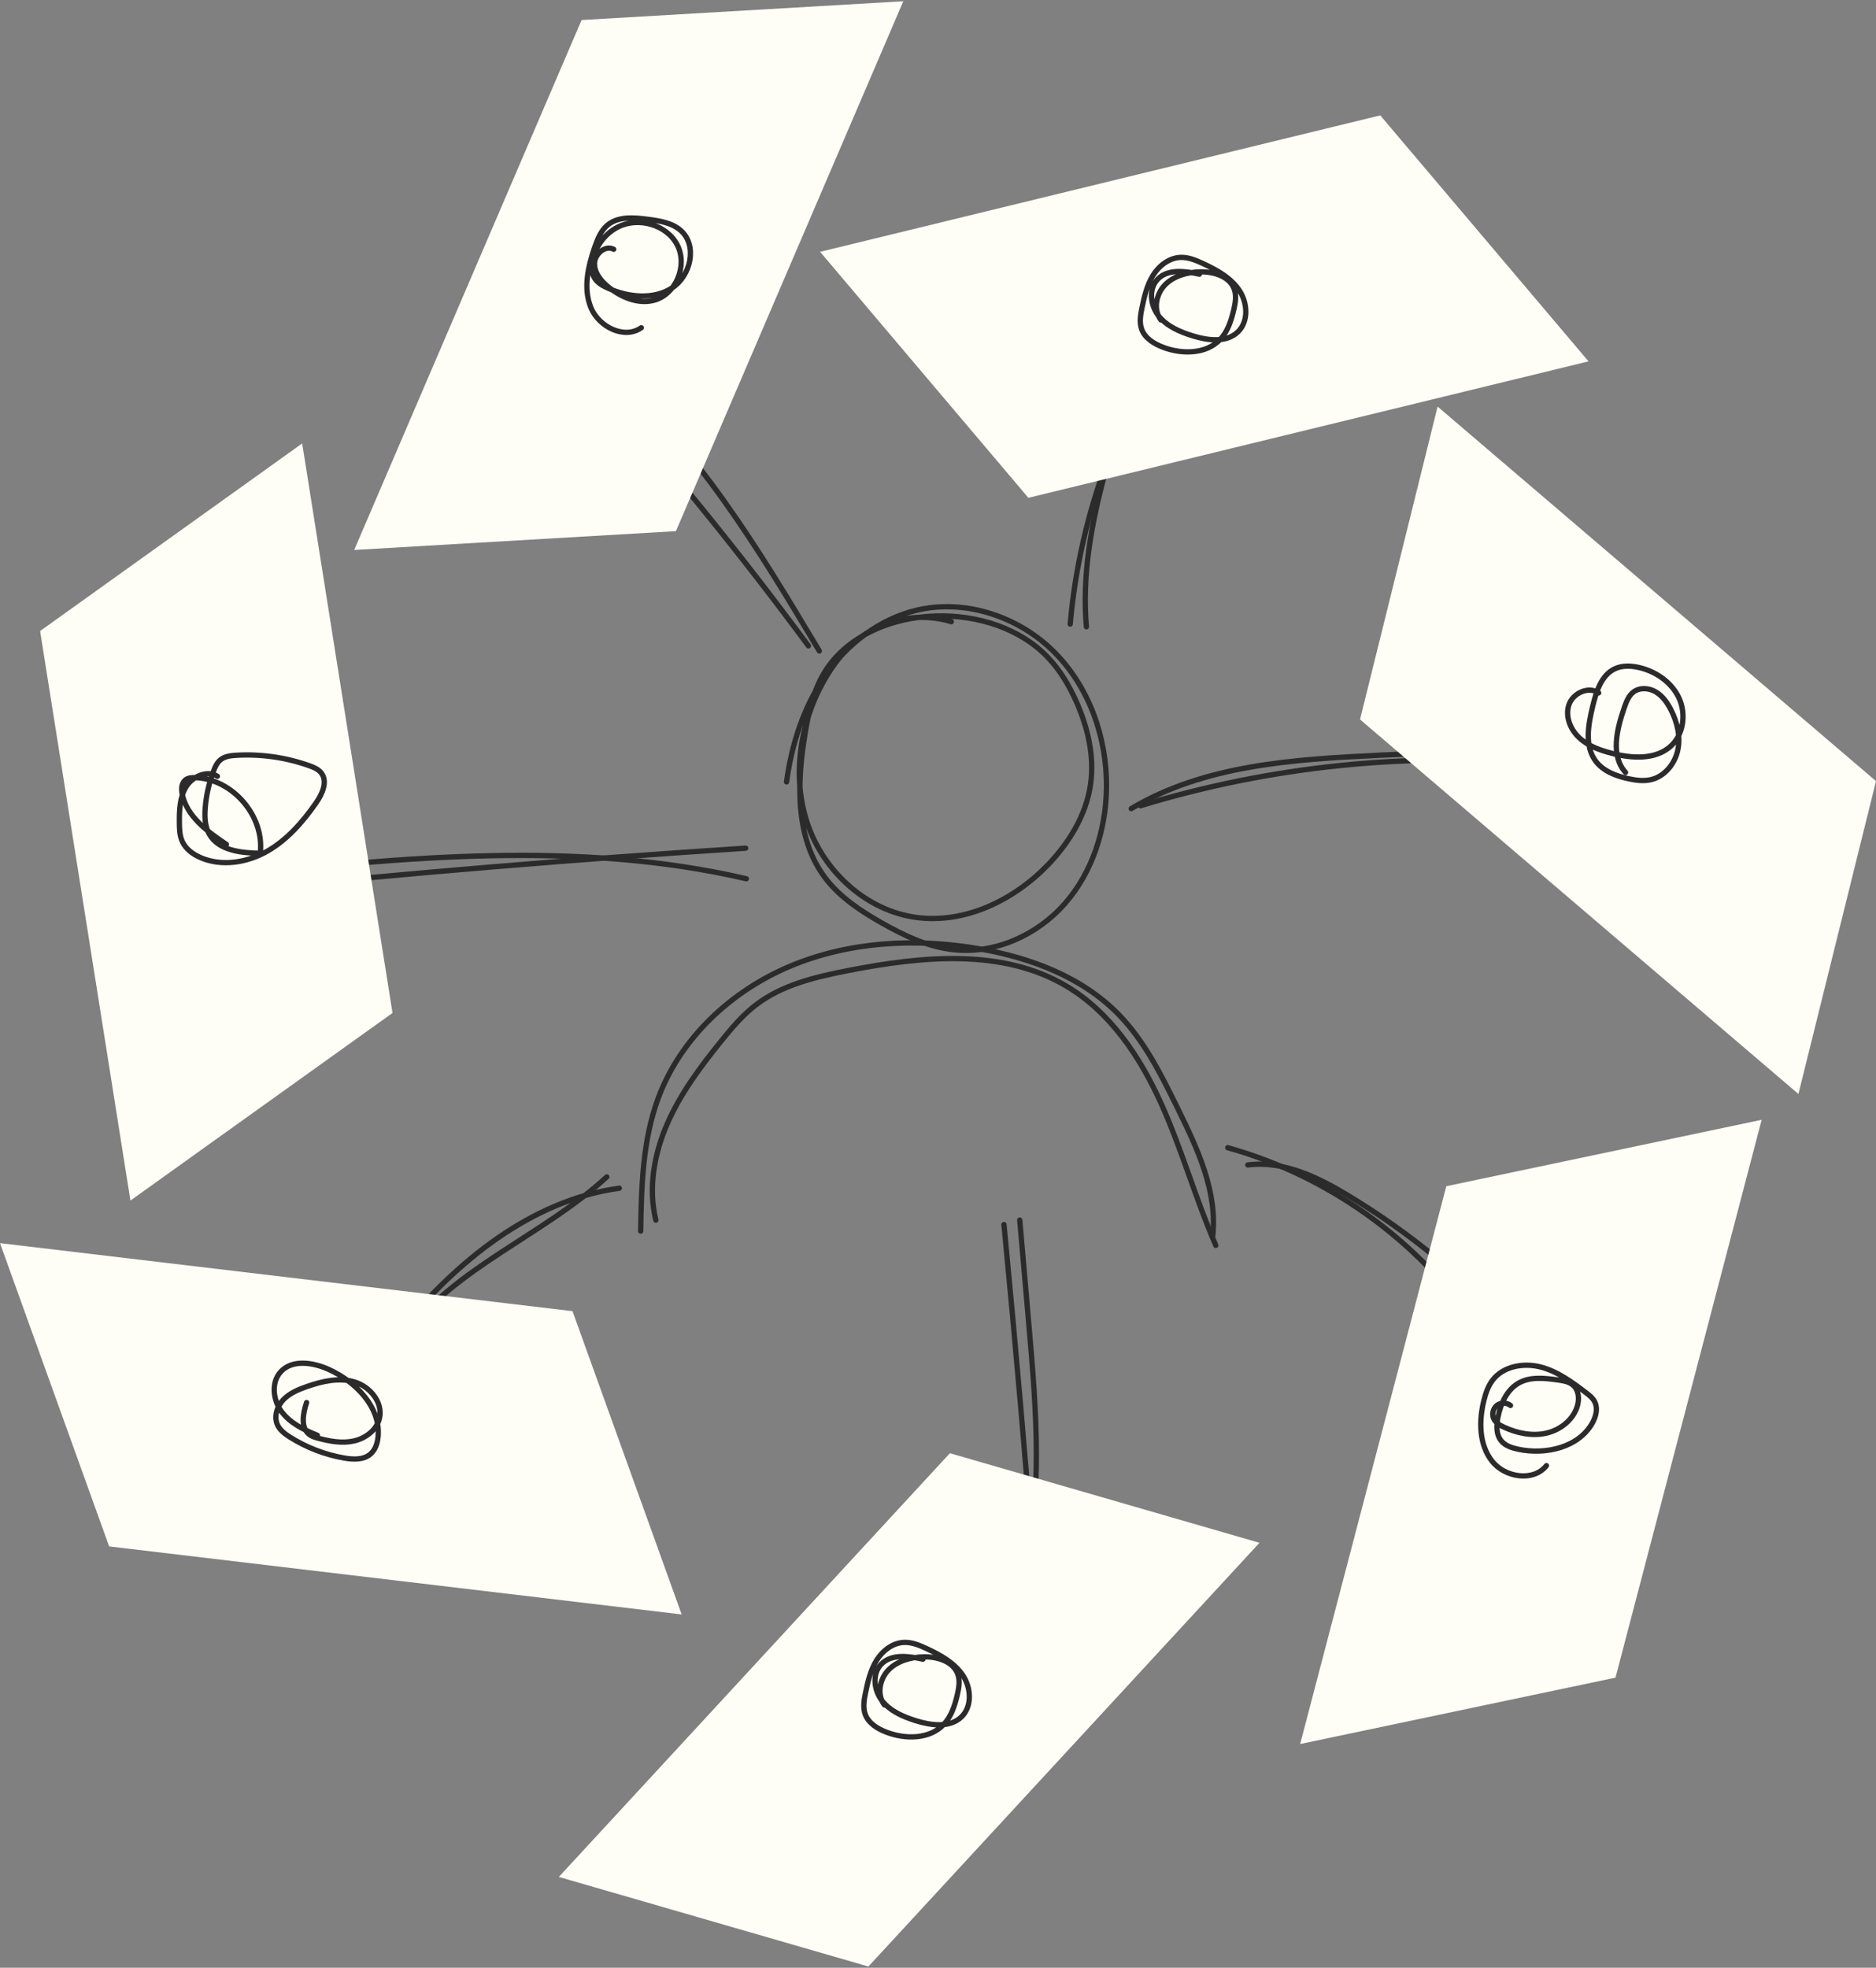 <svg width="452" height="474" viewBox="0 0 452 474" fill="none" xmlns="http://www.w3.org/2000/svg">
<rect x="0" y="0" width="452" height="474" fill="#808080" stroke="none"/>
<path d="M229.215 149.752C221.886 147.51 213.532 148.942 207.371 153.489C203.602 156.272 200.694 160.078 198.408 164.167C192.567 174.631 190.726 187.544 194.708 198.843C198.69 210.142 208.859 219.369 220.73 220.989C232.45 222.591 244.289 216.85 252.486 208.321C257.617 202.982 261.675 196.35 262.742 189.026C263.741 182.199 262.095 175.202 259.275 168.902C257.586 165.134 255.45 161.522 252.624 158.514C245.828 151.278 235.477 148.113 225.553 148.377C214.907 148.659 203.728 153.194 198.383 162.402C195.914 166.654 194.853 171.553 194.024 176.395C191.976 188.404 191.505 201.864 198.885 211.549C202.346 216.09 207.226 219.338 212.188 222.17C217.652 225.292 223.481 228.081 229.737 228.765C239.742 229.864 249.942 225.229 256.575 217.661C263.207 210.092 266.454 199.905 266.592 189.837C266.762 177.79 262.466 165.517 253.937 157.007C245.407 148.496 232.532 144.206 220.811 146.995C211.868 149.124 204.117 155.129 198.873 162.678C193.628 170.228 190.751 179.241 189.508 188.348" stroke="#2B2B2B" stroke-width="1.275" stroke-miterlimit="10" stroke-linecap="round"/>
<path d="M158.018 293.92C156.134 286.195 157.604 277.942 160.788 270.656C163.972 263.37 168.784 256.926 173.783 250.746C176.333 247.593 178.977 244.465 182.199 242.009C188.524 237.185 196.557 235.314 204.364 233.787C222.045 230.339 241.56 228.348 257.023 237.587C267.537 243.868 274.678 254.577 279.722 265.732C284.765 276.886 288.05 288.77 292.93 299.994" stroke="#2B2B2B" stroke-width="1.275" stroke-miterlimit="10" stroke-linecap="round"/>
<path d="M292.15 298.037C293.469 287.202 288.526 276.694 283.709 266.902C279.771 258.882 275.726 250.717 269.483 244.329C260.708 235.348 248.323 230.7 235.949 228.552C220.737 225.914 204.69 226.749 190.451 232.71C176.206 238.664 163.958 250.051 158.595 264.522C154.832 274.672 154.537 285.732 154.361 296.554" stroke="#2B2B2B" stroke-width="1.275" stroke-miterlimit="10" stroke-linecap="round"/>
<path d="M145.848 88.615C167.648 107.181 182.722 132.236 197.407 156.813" stroke="#2B2B2B" stroke-width="1.275" stroke-miterlimit="10" stroke-linecap="round"/>
<path d="M257.854 150.337C260.209 123.474 270.001 97.301 285.86 75.488" stroke="#2B2B2B" stroke-width="1.275" stroke-miterlimit="10" stroke-linecap="round"/>
<path d="M272.559 194.777C290.145 184.301 311.5 182.925 331.944 181.939C344.826 181.317 357.708 180.752 370.596 180.231" stroke="#2B2B2B" stroke-width="1.275" stroke-miterlimit="10" stroke-linecap="round"/>
<path d="M295.816 276.461C320.042 283.219 341.71 298.789 355.836 319.604" stroke="#2B2B2B" stroke-width="1.275" stroke-miterlimit="10" stroke-linecap="round"/>
<path d="M245.697 293.892C246.432 302.352 247.167 310.812 247.908 319.279C249.692 339.748 251.438 360.695 246.288 380.586" stroke="#2B2B2B" stroke-width="1.275" stroke-miterlimit="10" stroke-linecap="round"/>
<path d="M96.455 320.369C110.097 303.819 127.96 289.14 149.208 286.22" stroke="#2B2B2B" stroke-width="1.275" stroke-miterlimit="10" stroke-linecap="round"/>
<path d="M55.824 210.859C97.133 206.55 139.353 202.286 179.814 211.676" stroke="#2B2B2B" stroke-width="1.275" stroke-miterlimit="10" stroke-linecap="round"/>
<path d="M241.895 294.982C244.702 324.019 247.233 353.086 249.507 382.167" stroke="#2B2B2B" stroke-width="1.275" stroke-miterlimit="10" stroke-linecap="round"/>
<path d="M300.648 280.616C309.241 279.517 317.594 283.6 324.999 288.084C336.619 295.125 347.441 303.472 357.201 312.925" stroke="#2B2B2B" stroke-width="1.275" stroke-miterlimit="10" stroke-linecap="round"/>
<path d="M274.809 194.087C306.062 184.546 339.181 181.148 371.722 184.144" stroke="#2B2B2B" stroke-width="1.275" stroke-miterlimit="10" stroke-linecap="round"/>
<path d="M276.626 78.051C270.659 102.289 259.617 126.118 261.753 150.984" stroke="#2B2B2B" stroke-width="1.275" stroke-miterlimit="10" stroke-linecap="round"/>
<path d="M142.932 91.663C161.171 112.164 178.475 133.5 194.78 155.577" stroke="#2B2B2B" stroke-width="1.275" stroke-miterlimit="10" stroke-linecap="round"/>
<path d="M58.676 214.361C98.936 210.266 139.278 206.918 179.663 204.312" stroke="#2B2B2B" stroke-width="1.275" stroke-miterlimit="10" stroke-linecap="round"/>
<path d="M97.537 321.648C109.967 305.092 130.964 297.505 146.207 283.492" stroke="#2B2B2B" stroke-width="1.275" stroke-miterlimit="10" stroke-linecap="round"/>
<path d="M228.87 350.055L303.454 371.636L209.229 473.7L134.645 452.119L228.863 350.055H228.87Z" fill="#FFFEF6"/>
<path d="M137.94 315.838L164.237 388.891L26.298 372.504L0 299.452L137.94 315.838Z" fill="#FFFEF6"/>
<path d="M94.568 244.01L31.427 289.194L9.664 152.002L72.805 106.817L94.568 244.01Z" fill="#FFFEF6"/>
<path d="M162.854 127.945L85.342 132.474L140.129 4.828L217.641 0.3L162.854 127.945Z" fill="#FFFEF6"/>
<path d="M247.773 119.914L197.596 60.661L332.558 27.793L382.736 87.047L247.773 119.914Z" fill="#FFFEF6"/>
<path d="M327.684 173.306L346.375 97.942L452 188.16L433.308 263.523L327.684 173.306Z" fill="#FFFEF6"/>
<path d="M348.472 285.739L424.452 269.741L389.235 404.114L313.256 420.105L348.472 285.732V285.739Z" fill="#FFFEF6"/>
<path d="M52.378 186.985C49.86 185.459 46.386 187.017 44.841 189.523C43.303 192.029 43.196 195.138 43.215 198.077C43.227 199.672 43.271 201.318 43.95 202.763C44.785 204.546 46.487 205.784 48.29 206.569C53.39 208.792 59.482 207.819 64.325 205.08C69.167 202.336 72.923 198.021 76.114 193.461C77.627 191.3 79.022 188.298 77.414 186.206C76.71 185.289 75.58 184.824 74.487 184.435C68.872 182.444 62.855 181.584 56.907 181.935C55.556 182.017 54.124 182.187 53.088 183.053C52.284 183.725 51.832 184.724 51.461 185.698C50.368 188.549 49.684 191.564 49.445 194.61C49.276 196.752 49.351 199.007 50.394 200.885C52.636 204.904 58.094 205.463 62.698 205.545C63.784 196.614 56.065 187.613 47.071 187.318C46.223 187.293 45.312 187.349 44.653 187.883C43.692 188.662 43.648 190.113 43.906 191.319C45.036 196.714 49.979 200.319 54.551 203.397" stroke="#2B2B2B" stroke-width="1.275" stroke-miterlimit="10" stroke-linecap="round"/>
<path d="M147.865 60.051C145.805 58.952 143.211 61.244 143.236 63.581C143.261 65.917 144.988 67.889 146.829 69.328C149.837 71.677 153.756 73.285 157.462 72.362C162.832 71.017 165.715 64.02 163.215 59.077C160.716 54.134 153.863 52.181 148.914 54.668C145.585 56.339 143.18 59.737 142.708 63.43C142.564 64.586 142.608 65.817 143.161 66.834C143.833 68.072 145.145 68.813 146.427 69.391C151.332 71.608 157.38 72.274 161.909 69.372C166.444 66.47 168.083 59.184 164.082 55.579C161.947 53.651 158.9 53.192 156.049 52.822C152.72 52.388 148.958 52.068 146.376 54.222C144.813 55.529 144.002 57.514 143.33 59.435C141.672 64.165 140.479 69.454 142.369 74.095C144.26 78.737 150.415 81.827 154.51 78.944" stroke="#2B2B2B" stroke-width="1.275" stroke-miterlimit="10" stroke-linecap="round"/>
<path d="M288.982 66.048C285.528 65.288 281.382 64.716 278.927 67.26C276.691 69.578 277.149 73.585 279.159 76.104C281.169 78.622 284.297 79.948 287.374 80.902C291.024 82.033 295.477 82.604 298.24 79.966C300.872 77.448 300.614 72.944 298.579 69.917C296.544 66.89 293.197 65.049 289.899 63.511C288.159 62.7 286.313 61.922 284.397 62.003C281.659 62.123 279.241 64.013 277.796 66.343C276.351 68.673 275.717 71.399 275.158 74.081C274.8 75.821 274.467 77.674 275.083 79.338C275.874 81.486 278.035 82.805 280.17 83.628C284.768 85.399 290.59 85.349 293.982 81.775C295.816 79.841 296.664 77.19 297.267 74.596C297.637 73.001 297.932 71.305 297.411 69.754C296.356 66.601 292.474 65.407 289.152 65.489C286.062 65.558 282.84 66.425 280.679 68.636C278.518 70.847 277.827 74.634 279.712 77.077" stroke="#2B2B2B" stroke-width="1.275" stroke-miterlimit="10" stroke-linecap="round"/>
<path d="M222.373 399.671C218.918 398.911 214.773 398.339 212.317 400.883C210.081 403.201 210.54 407.208 212.55 409.727C214.559 412.245 217.687 413.57 220.765 414.525C224.414 415.656 228.867 416.227 231.631 413.589C234.262 411.071 234.005 406.567 231.97 403.54C229.935 400.513 226.587 398.672 223.29 397.133C221.55 396.323 219.704 395.544 217.788 395.626C215.049 395.745 212.631 397.636 211.187 399.966C209.742 402.296 209.108 405.022 208.549 407.704C208.191 409.444 207.858 411.297 208.473 412.961C209.265 415.109 211.425 416.428 213.561 417.251C218.158 419.022 223.981 418.972 227.372 415.398C229.206 413.464 230.054 410.813 230.657 408.219C231.028 406.624 231.323 404.928 230.802 403.377C229.747 400.224 225.865 399.03 222.542 399.112C219.452 399.181 216.23 400.048 214.07 402.259C211.909 404.47 211.218 408.257 213.102 410.7" stroke="#2B2B2B" stroke-width="1.275" stroke-miterlimit="10" stroke-linecap="round"/>
<path d="M385.182 166.907C382.745 165.237 379.027 166.92 378.041 169.702C377.049 172.485 378.324 175.688 380.491 177.704C382.657 179.72 385.547 180.738 388.404 181.473C393.222 182.71 398.925 183.068 402.587 179.701C405.664 176.875 406.286 171.938 404.534 168.145C402.781 164.351 398.981 161.738 394.911 160.796C392.977 160.35 390.866 160.256 389.07 161.104C385.804 162.636 384.605 166.593 383.75 170.098C382.67 174.551 381.715 179.689 384.466 183.35C386.3 185.787 389.378 186.937 392.355 187.584C394.139 187.967 396.004 188.218 397.782 187.804C401.073 187.037 403.541 184.004 404.245 180.694C404.948 177.384 404.1 173.898 402.549 170.896C401.682 169.212 400.539 167.598 398.9 166.643C397.26 165.689 395.05 165.551 393.548 166.706C392.374 167.611 391.827 169.087 391.344 170.487C389.554 175.65 387.996 182.006 391.652 186.07" stroke="#2B2B2B" stroke-width="1.275" stroke-miterlimit="10" stroke-linecap="round"/>
<path d="M363.938 338.548C363.008 337.807 361.564 337.807 360.641 338.548C359.717 339.289 359.391 340.696 359.906 341.764C360.383 342.75 361.401 343.334 362.393 343.792C365.558 345.25 369.164 345.991 372.562 345.224C375.96 344.458 379.081 342.002 380.055 338.655C380.545 336.959 380.387 334.911 379.081 333.724C378.089 332.82 376.669 332.594 375.331 332.405C372.172 331.966 368.755 331.57 365.967 333.121C363.09 334.723 361.602 338.039 360.936 341.261C360.528 343.252 360.421 345.532 361.721 347.096C362.682 348.252 364.208 348.754 365.678 349.075C372.373 350.538 380.45 348.685 383.723 342.662C384.552 341.129 385.016 339.22 384.225 337.669C383.748 336.726 382.881 336.055 382.039 335.414C378.685 332.864 375.187 330.295 371.104 329.265C367.022 328.235 362.16 329.108 359.617 332.468C358.543 333.881 357.959 335.608 357.532 337.329C356.307 342.254 356.332 347.894 359.441 351.907C362.544 355.921 369.453 357.02 372.599 353.044" stroke="#2B2B2B" stroke-width="1.275" stroke-miterlimit="10" stroke-linecap="round"/>
<path d="M73.866 337.85C72.981 340.519 72.353 344.036 74.657 345.638C75.242 346.04 75.933 346.247 76.617 346.429C79.431 347.195 82.408 347.736 85.253 347.108C88.099 346.479 90.799 344.438 91.44 341.593C92.294 337.806 89.147 334.012 85.429 332.894C81.711 331.776 77.704 332.699 74.036 333.962C71.932 334.69 69.796 335.57 68.257 337.184C66.719 338.798 65.921 341.304 66.894 343.308C67.504 344.57 68.691 345.437 69.878 346.191C73.866 348.709 78.357 350.43 83.005 351.228C85.14 351.592 87.565 351.686 89.216 350.292C90.435 349.262 90.963 347.61 91.101 346.021C91.716 338.942 85.743 332.863 79.274 329.904C75.487 328.171 70.43 327.373 67.623 330.451C65.28 333.02 65.77 337.291 67.862 340.067C69.953 342.843 73.238 344.445 76.466 345.732" stroke="#2B2B2B" stroke-width="1.275" stroke-miterlimit="10" stroke-linecap="round"/>
</svg>
